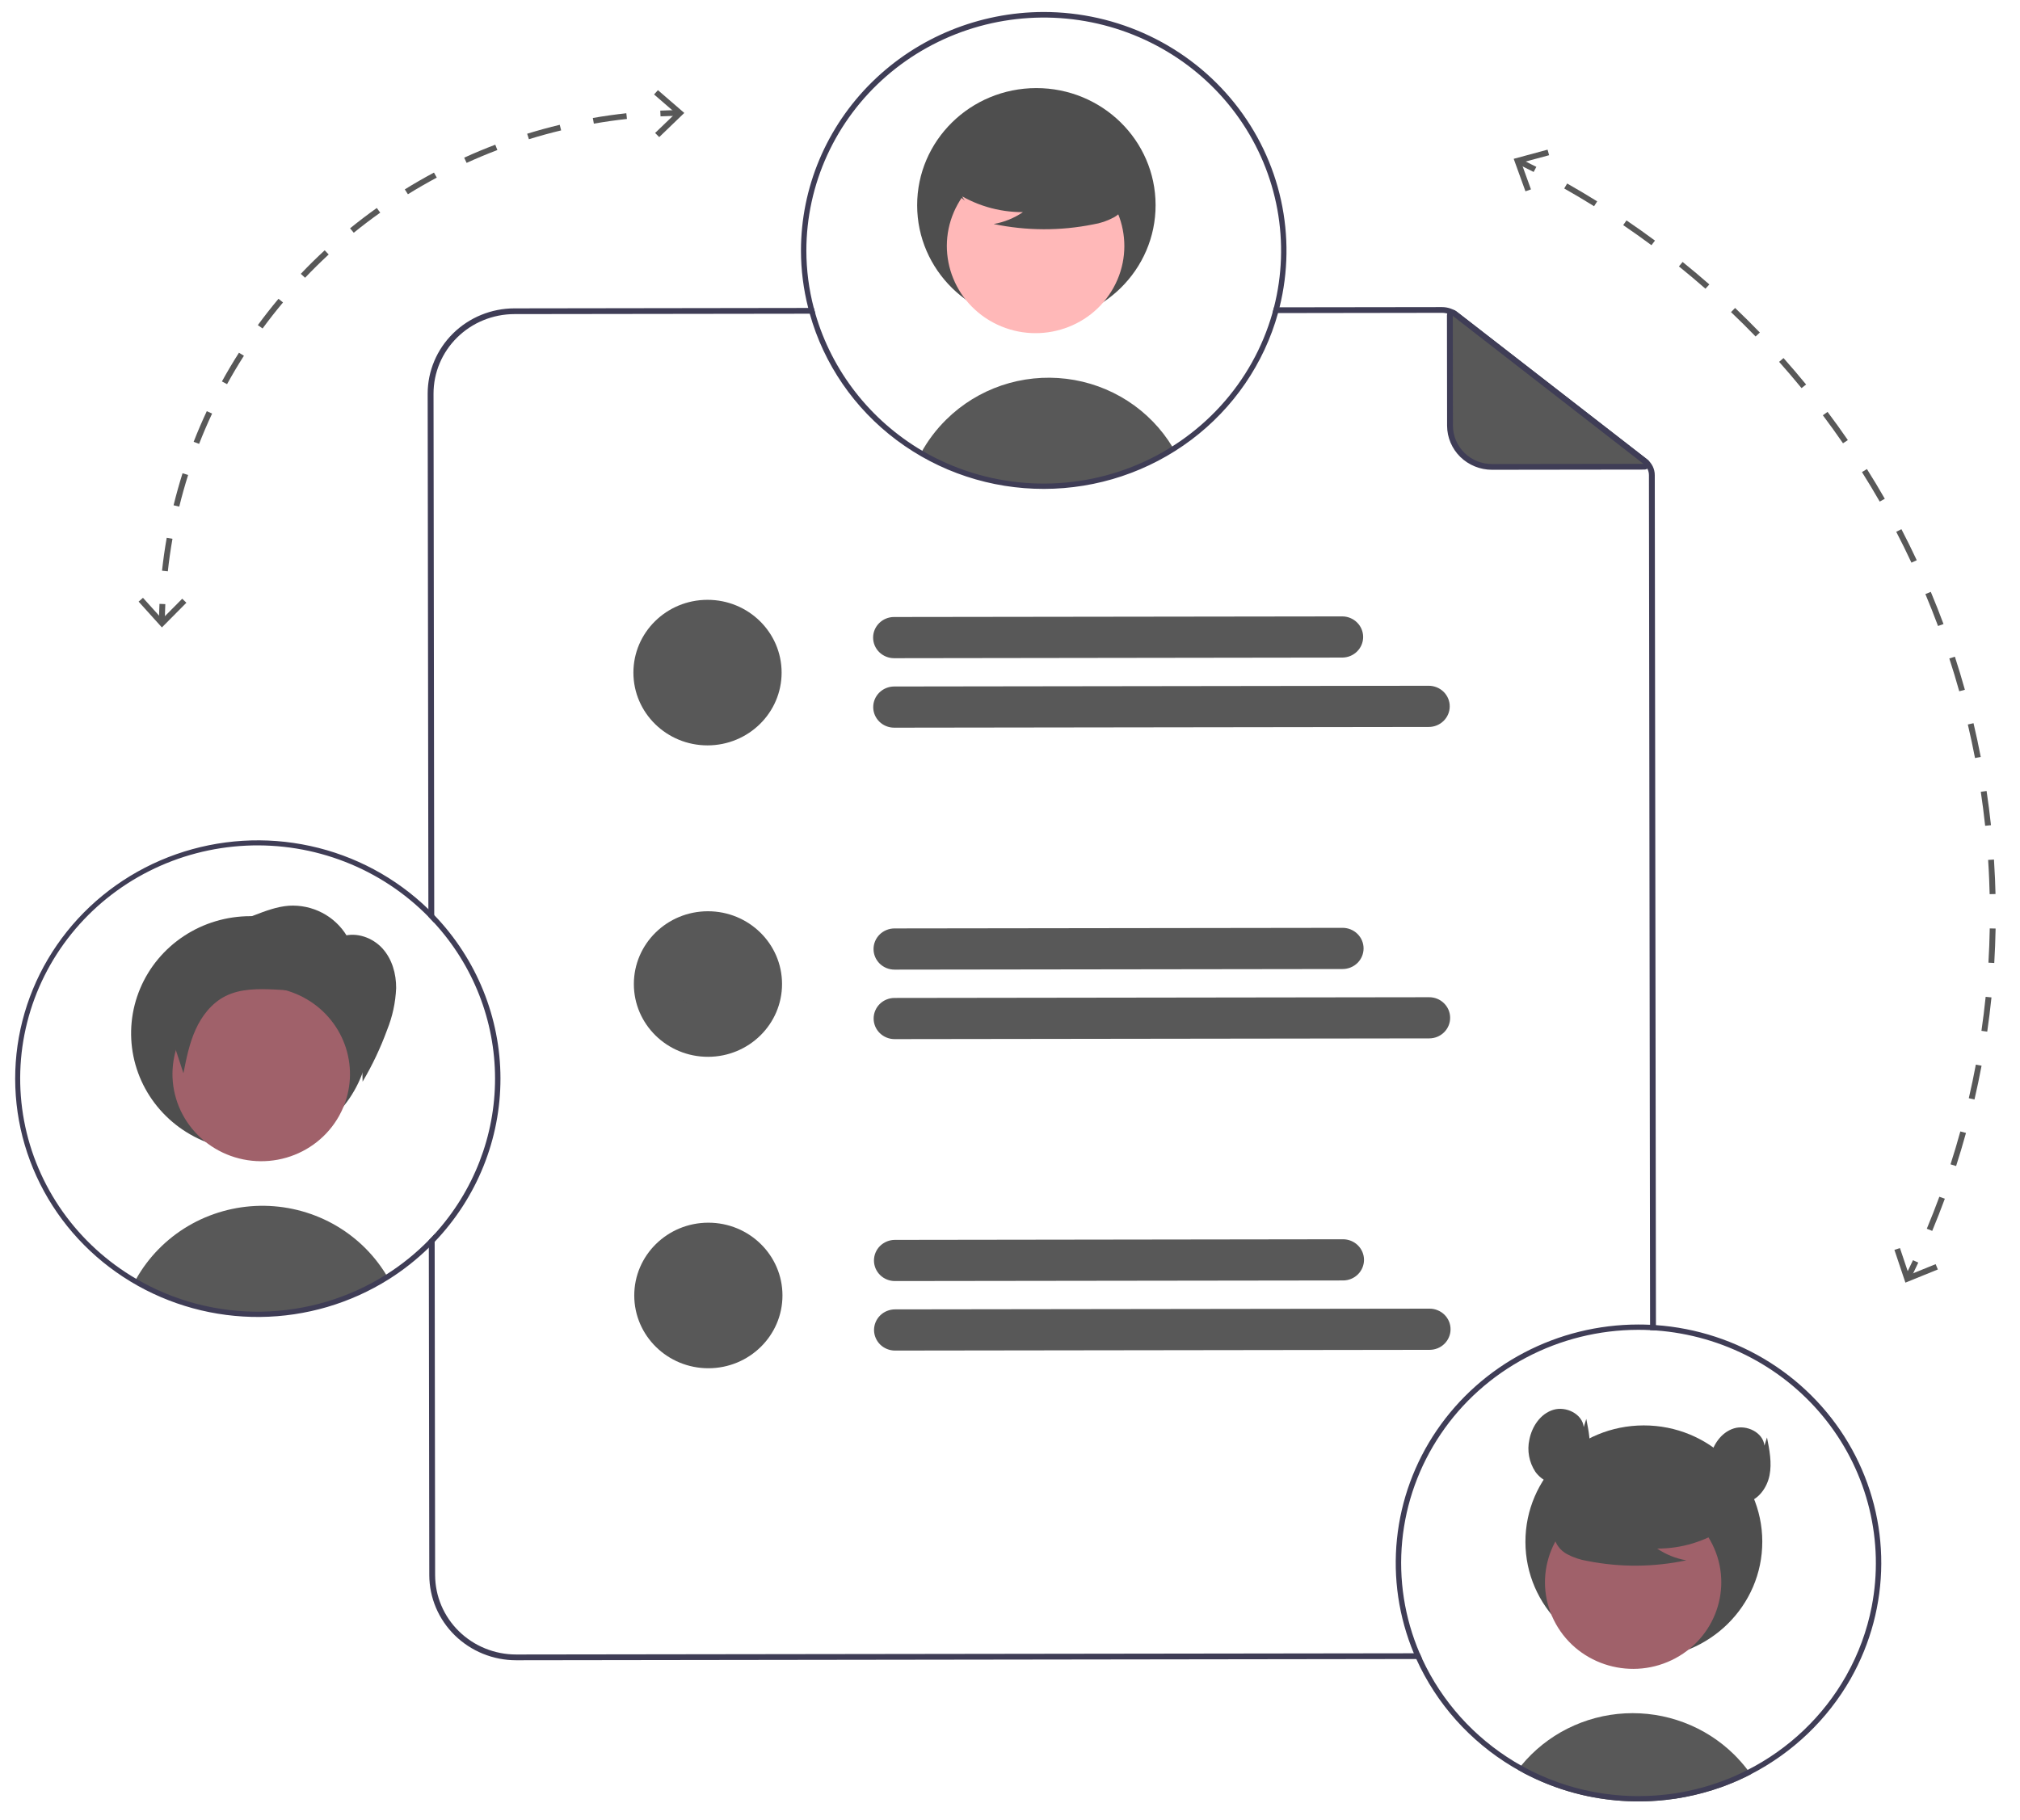 <svg xmlns="http://www.w3.org/2000/svg" width="81" height="73" viewBox="0 0 81 73" fill="none"><g id="undraw_collaboration_re_vyau" clip-path="url(#clip0_569_4677)"><path id="Vector" d="M56.928 66.31L20.697 66.359C19.837 66.359 19.011 66.024 18.402 65.427C17.793 64.83 17.45 64.02 17.448 63.175L17.429 49.493C17.355 49.577 17.276 49.66 17.195 49.74L17.214 63.175C17.216 64.082 17.584 64.95 18.237 65.59C18.89 66.23 19.775 66.59 20.697 66.59L57.03 66.54C56.995 66.464 56.961 66.387 56.928 66.31ZM17.384 15.791C17.383 14.946 17.724 14.135 18.332 13.536C18.939 12.937 19.764 12.6 20.624 12.598L32.696 12.582C32.674 12.504 32.652 12.428 32.632 12.351L20.624 12.368C19.701 12.37 18.817 12.732 18.166 13.374C17.515 14.016 17.149 14.885 17.149 15.791L17.178 36.766C17.259 36.847 17.336 36.93 17.413 37.014L17.384 15.791ZM66.036 18.414L58.458 12.534C58.277 12.393 58.053 12.317 57.823 12.317L51.086 12.326C51.067 12.403 51.046 12.481 51.024 12.557L57.823 12.547C58.001 12.548 58.173 12.606 58.313 12.714L65.891 18.595C65.963 18.651 66.021 18.722 66.061 18.803C66.101 18.884 66.121 18.973 66.121 19.062L66.167 53.349C66.246 53.351 66.325 53.357 66.402 53.362L66.355 19.062C66.356 18.937 66.327 18.814 66.272 18.702C66.216 18.59 66.136 18.491 66.036 18.414Z" fill="#3F3D56"></path><path id="Vector_2" d="M65.936 18.719L59.828 18.727C59.607 18.727 59.389 18.685 59.184 18.602C58.98 18.519 58.795 18.398 58.639 18.245C58.482 18.091 58.358 17.91 58.273 17.709C58.189 17.509 58.145 17.294 58.145 17.077L58.139 12.645C58.139 12.626 58.144 12.607 58.155 12.591C58.165 12.574 58.18 12.561 58.198 12.552C58.216 12.544 58.235 12.54 58.255 12.543C58.275 12.545 58.293 12.552 58.309 12.564L66.001 18.534C66.018 18.548 66.031 18.566 66.037 18.586C66.043 18.607 66.043 18.629 66.035 18.649C66.028 18.669 66.015 18.687 65.997 18.699C65.979 18.712 65.958 18.719 65.936 18.719Z" fill="#585858"></path><path id="Vector_3" d="M65.936 18.834L59.828 18.842C59.351 18.842 58.894 18.656 58.556 18.326C58.219 17.995 58.029 17.546 58.027 17.078L58.021 12.646C58.021 12.604 58.033 12.564 58.055 12.529C58.077 12.495 58.109 12.467 58.147 12.449C58.184 12.431 58.226 12.424 58.268 12.428C58.309 12.432 58.349 12.448 58.381 12.474L66.074 18.444C66.11 18.472 66.136 18.511 66.149 18.554C66.162 18.598 66.161 18.644 66.146 18.687C66.131 18.73 66.103 18.767 66.065 18.793C66.027 18.82 65.982 18.834 65.936 18.834ZM58.256 12.67L58.262 17.077C58.263 17.485 58.428 17.875 58.722 18.163C59.015 18.45 59.413 18.612 59.828 18.612L65.901 18.604L58.256 12.67Z" fill="#3F3D56"></path><path id="Vector_4" d="M53.821 26.374L35.852 26.399C35.63 26.399 35.416 26.312 35.258 26.158C35.1 26.003 35.011 25.793 35.011 25.574C35.01 25.355 35.099 25.145 35.256 24.99C35.413 24.835 35.627 24.747 35.85 24.747L53.819 24.723C54.042 24.722 54.256 24.809 54.414 24.964C54.572 25.118 54.66 25.328 54.661 25.547C54.661 25.767 54.573 25.977 54.415 26.132C54.258 26.287 54.044 26.374 53.821 26.374Z" fill="#585858"></path><path id="Vector_5" d="M57.293 29.157L35.857 29.186C35.634 29.186 35.42 29.1 35.262 28.945C35.104 28.79 35.015 28.58 35.015 28.361C35.015 28.142 35.103 27.932 35.261 27.777C35.418 27.622 35.632 27.535 35.855 27.534L57.291 27.505C57.514 27.505 57.728 27.592 57.886 27.746C58.044 27.901 58.133 28.111 58.133 28.33C58.133 28.549 58.045 28.759 57.887 28.914C57.73 29.069 57.516 29.157 57.293 29.157Z" fill="#585858"></path><path id="Vector_6" d="M53.839 38.866L35.87 38.89C35.647 38.89 35.433 38.804 35.275 38.649C35.117 38.494 35.028 38.284 35.028 38.065C35.028 37.846 35.116 37.636 35.273 37.481C35.431 37.326 35.645 37.239 35.867 37.238L53.836 37.214C54.059 37.214 54.273 37.3 54.431 37.455C54.589 37.61 54.678 37.82 54.678 38.039C54.678 38.258 54.59 38.468 54.433 38.623C54.275 38.778 54.062 38.865 53.839 38.866Z" fill="#585858"></path><path id="Vector_7" d="M57.31 41.648L35.873 41.677C35.651 41.678 35.437 41.591 35.279 41.436C35.121 41.282 35.032 41.072 35.032 40.853C35.031 40.634 35.12 40.423 35.277 40.268C35.434 40.113 35.648 40.026 35.871 40.026L57.308 39.997C57.531 39.996 57.745 40.083 57.902 40.238C58.06 40.392 58.149 40.602 58.149 40.821C58.15 41.04 58.062 41.251 57.904 41.406C57.747 41.561 57.533 41.648 57.31 41.648Z" fill="#585858"></path><path id="Vector_8" d="M53.855 51.357L35.887 51.381C35.776 51.382 35.667 51.36 35.565 51.319C35.463 51.278 35.37 51.217 35.292 51.14C35.214 51.064 35.152 50.973 35.109 50.873C35.067 50.773 35.045 50.665 35.045 50.557C35.045 50.448 35.066 50.341 35.108 50.241C35.151 50.14 35.212 50.049 35.29 49.972C35.368 49.896 35.461 49.835 35.563 49.793C35.665 49.751 35.774 49.73 35.884 49.73L53.853 49.705C54.076 49.705 54.29 49.792 54.448 49.946C54.606 50.101 54.695 50.311 54.695 50.53C54.695 50.749 54.607 50.959 54.45 51.114C54.292 51.27 54.078 51.357 53.855 51.357Z" fill="#585858"></path><path id="Vector_9" d="M57.327 54.14L35.89 54.169C35.78 54.169 35.67 54.148 35.568 54.106C35.466 54.065 35.373 54.004 35.295 53.928C35.217 53.851 35.155 53.76 35.113 53.66C35.07 53.56 35.048 53.453 35.048 53.344C35.048 53.236 35.07 53.128 35.112 53.028C35.154 52.928 35.216 52.837 35.294 52.76C35.372 52.683 35.464 52.622 35.566 52.581C35.668 52.539 35.777 52.517 35.888 52.517L57.324 52.488C57.435 52.488 57.544 52.509 57.646 52.551C57.748 52.592 57.841 52.653 57.919 52.729C57.997 52.806 58.059 52.897 58.102 52.997C58.144 53.097 58.166 53.204 58.166 53.313C58.166 53.421 58.145 53.529 58.102 53.629C58.06 53.729 57.999 53.82 57.921 53.897C57.843 53.974 57.75 54.035 57.648 54.077C57.546 54.118 57.437 54.14 57.327 54.14Z" fill="#585858"></path><path id="Ellipse 44" d="M28.374 29.896C30.015 29.893 31.344 28.585 31.342 26.973C31.34 25.36 30.008 24.055 28.366 24.058C26.726 24.06 25.397 25.369 25.399 26.981C25.401 28.593 26.733 29.898 28.374 29.896Z" fill="#585858"></path><path id="Path 395" d="M28.078 28.091C28.011 28.091 27.946 28.07 27.892 28.03L27.889 28.028L27.19 27.504C27.157 27.48 27.13 27.45 27.11 27.415C27.089 27.38 27.076 27.342 27.07 27.302C27.065 27.262 27.067 27.222 27.078 27.183C27.088 27.145 27.107 27.108 27.131 27.076C27.156 27.045 27.187 27.018 27.222 26.998C27.258 26.978 27.297 26.965 27.337 26.959C27.378 26.954 27.419 26.957 27.458 26.967C27.497 26.977 27.534 26.995 27.567 27.02L28.02 27.36L29.087 25.988C29.111 25.957 29.142 25.93 29.177 25.91C29.213 25.89 29.252 25.877 29.292 25.871C29.332 25.866 29.373 25.869 29.413 25.879C29.452 25.889 29.489 25.907 29.521 25.931L29.515 25.941L29.522 25.931C29.587 25.981 29.63 26.053 29.641 26.133C29.652 26.213 29.63 26.294 29.58 26.359L28.325 27.971C28.296 28.008 28.258 28.038 28.215 28.059C28.173 28.08 28.126 28.09 28.078 28.09L28.078 28.091Z" fill="#585858"></path><path id="Ellipse 44_2" d="M28.392 42.387C30.033 42.385 31.361 41.076 31.359 39.464C31.357 37.852 30.025 36.547 28.384 36.549C26.743 36.551 25.415 37.86 25.417 39.472C25.419 41.084 26.751 42.389 28.392 42.387Z" fill="#585858"></path><path id="Path 395_2" d="M28.095 40.582C28.028 40.582 27.963 40.561 27.91 40.522L27.906 40.519L27.207 39.995C27.142 39.946 27.099 39.874 27.088 39.794C27.077 39.714 27.099 39.632 27.149 39.568C27.199 39.504 27.273 39.462 27.355 39.451C27.436 39.44 27.519 39.462 27.584 39.511L28.037 39.851L29.104 38.48C29.129 38.448 29.16 38.421 29.195 38.401C29.23 38.381 29.269 38.368 29.309 38.363C29.35 38.358 29.391 38.36 29.43 38.37C29.47 38.381 29.507 38.398 29.539 38.423L29.532 38.432L29.539 38.423C29.605 38.472 29.647 38.545 29.658 38.625C29.669 38.705 29.647 38.786 29.597 38.85L28.342 40.463C28.313 40.5 28.276 40.53 28.233 40.55C28.19 40.571 28.143 40.582 28.095 40.582L28.095 40.582Z" fill="#585858"></path><path id="Ellipse 44_3" d="M28.409 54.878C30.049 54.876 31.378 53.567 31.376 51.955C31.374 50.343 30.042 49.038 28.401 49.04C26.76 49.042 25.431 50.351 25.433 51.963C25.436 53.575 26.768 54.88 28.409 54.878Z" fill="#585858"></path><path id="Path 395_3" d="M28.112 53.074C28.045 53.074 27.98 53.053 27.926 53.013L27.923 53.011L27.224 52.487C27.192 52.463 27.164 52.432 27.144 52.398C27.123 52.363 27.11 52.325 27.105 52.285C27.099 52.245 27.102 52.205 27.112 52.166C27.123 52.128 27.141 52.091 27.166 52.059C27.19 52.028 27.221 52.001 27.256 51.981C27.292 51.961 27.331 51.948 27.371 51.942C27.412 51.937 27.453 51.94 27.492 51.95C27.532 51.96 27.569 51.978 27.601 52.003L28.054 52.343L29.121 50.971C29.146 50.94 29.177 50.913 29.212 50.893C29.247 50.873 29.286 50.86 29.326 50.854C29.367 50.849 29.408 50.852 29.447 50.862C29.486 50.872 29.523 50.89 29.556 50.914L29.549 50.923L29.556 50.914C29.621 50.964 29.664 51.036 29.675 51.116C29.686 51.196 29.664 51.277 29.614 51.342L28.359 52.954C28.33 52.991 28.292 53.021 28.25 53.042C28.207 53.063 28.16 53.073 28.112 53.073L28.112 53.074Z" fill="#585858"></path><path id="Vector_10" d="M70.206 71.165C70.038 71.251 69.868 71.332 69.694 71.41C69.537 71.48 69.376 71.546 69.213 71.608C69.154 71.63 69.093 71.653 69.033 71.675C68.554 71.846 68.062 71.98 67.562 72.076C67.315 72.124 67.064 72.162 66.81 72.189C66.6 72.213 66.388 72.23 66.174 72.24C66.021 72.248 65.869 72.251 65.715 72.251C65.107 72.252 64.5 72.197 63.902 72.087C63.746 72.059 63.594 72.027 63.441 71.991C62.703 71.818 61.989 71.56 61.313 71.222C61.252 71.193 61.191 71.161 61.131 71.13C61.041 71.083 60.953 71.035 60.866 70.984C60.908 70.926 60.953 70.87 60.999 70.815C61.505 70.198 62.137 69.692 62.854 69.332C63.571 68.971 64.358 68.762 65.163 68.72C65.968 68.678 66.773 68.803 67.525 69.087C68.277 69.37 68.96 69.807 69.53 70.367C69.727 70.562 69.91 70.769 70.078 70.989C70.122 71.047 70.164 71.105 70.206 71.165Z" fill="#585858"></path><path id="Vector_11" d="M65.923 66.503C68.546 66.499 70.67 64.407 70.666 61.83C70.663 59.253 68.534 57.167 65.911 57.171C63.288 57.174 61.164 59.266 61.168 61.843C61.171 64.42 63.3 66.506 65.923 66.503Z" fill="#4E4E4E"></path><path id="Vector_12" d="M67.187 66.507C68.898 65.585 69.525 63.474 68.586 61.793C67.648 60.111 65.499 59.495 63.787 60.418C62.076 61.34 61.449 63.451 62.388 65.132C63.326 66.814 65.475 67.43 67.187 66.507Z" fill="#A0616A"></path><path id="Vector_13" d="M69.198 61.273C68.391 61.821 67.432 62.114 66.451 62.111C66.801 62.349 67.2 62.51 67.62 62.582C66.316 62.858 64.968 62.868 63.66 62.609C63.369 62.563 63.089 62.469 62.83 62.33C62.702 62.26 62.59 62.164 62.501 62.048C62.413 61.932 62.35 61.8 62.318 61.659C62.23 61.171 62.616 60.728 63.018 60.429C63.633 59.978 64.342 59.667 65.094 59.518C65.846 59.369 66.622 59.387 67.367 59.569C67.853 59.691 68.34 59.899 68.656 60.282C68.972 60.665 69.066 61.256 68.766 61.651L69.198 61.273Z" fill="#4E4E4E"></path><path id="Vector_14" d="M66.401 53.148C66.324 53.143 66.246 53.138 66.167 53.135C66.009 53.127 65.85 53.124 65.689 53.124C64.093 53.126 62.521 53.514 61.114 54.253C59.706 54.992 58.505 56.061 57.616 57.363C56.727 58.666 56.178 60.164 56.017 61.724C55.856 63.284 56.089 64.859 56.693 66.311C56.725 66.388 56.758 66.465 56.793 66.541C57.601 68.332 58.945 69.838 60.647 70.859L60.709 70.895C60.762 70.926 60.814 70.956 60.865 70.983C60.953 71.035 61.041 71.083 61.13 71.13C61.191 71.161 61.252 71.192 61.312 71.222C61.988 71.56 62.703 71.818 63.441 71.991C63.594 72.027 63.746 72.059 63.902 72.087C64.5 72.197 65.107 72.252 65.715 72.251C65.868 72.251 66.021 72.247 66.174 72.24C66.388 72.231 66.6 72.213 66.809 72.19C67.064 72.162 67.315 72.124 67.563 72.076C68.062 71.981 68.554 71.847 69.033 71.676C69.094 71.653 69.154 71.631 69.213 71.608C69.377 71.546 69.536 71.481 69.694 71.41C69.868 71.333 70.038 71.251 70.206 71.164C71.888 70.295 73.278 68.966 74.207 67.337C74.212 67.328 74.216 67.32 74.221 67.311C75.012 65.906 75.43 64.329 75.437 62.723C75.444 61.118 75.039 59.537 74.26 58.126C73.481 56.714 72.352 55.519 70.979 54.649C69.606 53.779 68.031 53.263 66.401 53.148ZM75.055 64.43C74.868 65.396 74.527 66.326 74.043 67.187C74.035 67.202 74.027 67.217 74.019 67.231C73.109 68.836 71.738 70.143 70.078 70.989C69.912 71.075 69.744 71.155 69.573 71.23C69.432 71.292 69.287 71.352 69.14 71.407C69.079 71.43 69.016 71.455 68.954 71.475C68.54 71.625 68.116 71.744 67.685 71.834C67.366 71.902 67.043 71.952 66.718 71.985C66.517 72.007 66.314 72.022 66.109 72.03C65.978 72.036 65.847 72.039 65.715 72.039C65.126 72.04 64.539 71.987 63.96 71.881C63.608 71.818 63.26 71.734 62.918 71.631C62.397 71.474 61.891 71.273 61.404 71.031C61.348 71.002 61.292 70.974 61.237 70.944C61.157 70.902 61.077 70.86 61 70.815C60.941 70.783 60.883 70.749 60.825 70.715C60.791 70.696 60.758 70.676 60.724 70.656C59.104 69.675 57.818 68.242 57.03 66.54C56.995 66.464 56.961 66.387 56.928 66.31C56.32 64.89 56.079 63.344 56.227 61.81C56.374 60.276 56.904 58.802 57.772 57.518C58.639 56.234 59.815 55.181 61.196 54.452C62.578 53.722 64.121 53.339 65.689 53.337C65.85 53.337 66.009 53.34 66.167 53.349C66.246 53.351 66.324 53.357 66.402 53.362C67.739 53.46 69.04 53.834 70.22 54.46C71.4 55.086 72.432 55.949 73.249 56.994C74.066 58.039 74.649 59.241 74.96 60.523C75.272 61.804 75.304 63.135 75.055 64.43Z" fill="#3F3D56"></path><path id="Vector_15" d="M63.506 57.239C63.454 56.711 62.795 56.387 62.281 56.547C61.766 56.707 61.429 57.217 61.327 57.738C61.278 57.957 61.274 58.184 61.315 58.405C61.355 58.626 61.44 58.837 61.563 59.026C61.824 59.393 62.303 59.622 62.748 59.528C63.258 59.421 63.61 58.932 63.71 58.43C63.81 57.928 63.709 57.411 63.608 56.909L63.506 57.239Z" fill="#4E4E4E"></path><path id="Vector_16" d="M70.752 57.983C70.7 57.455 70.041 57.131 69.527 57.291C69.012 57.451 68.675 57.961 68.573 58.482C68.525 58.701 68.52 58.928 68.561 59.149C68.601 59.37 68.686 59.581 68.809 59.77C69.07 60.137 69.549 60.366 69.995 60.272C70.504 60.165 70.856 59.676 70.956 59.174C71.056 58.672 70.955 58.155 70.855 57.653L70.752 57.983Z" fill="#4E4E4E"></path><path id="Vector_17" d="M47.059 18.001C45.553 18.951 43.808 19.47 42.019 19.501C40.23 19.531 38.468 19.071 36.93 18.173C37.199 17.678 37.541 17.225 37.945 16.827C38.567 16.212 39.325 15.744 40.16 15.46C40.995 15.177 41.884 15.086 42.761 15.193C43.638 15.3 44.477 15.603 45.216 16.079C45.955 16.555 46.572 17.191 47.022 17.938C47.034 17.959 47.047 17.98 47.059 18.001Z" fill="#585858"></path><path id="Vector_18" d="M41.564 12.927C44.204 12.923 46.342 10.818 46.338 8.224C46.335 5.63 44.192 3.53 41.551 3.533C38.911 3.537 36.773 5.643 36.777 8.237C36.78 10.831 38.923 12.931 41.564 12.927Z" fill="#4E4E4E"></path><path id="Vector_19" d="M44.651 11.539C45.591 9.843 44.955 7.72 43.229 6.796C41.504 5.873 39.342 6.498 38.402 8.194C37.462 9.889 38.098 12.012 39.824 12.936C41.55 13.86 43.711 13.234 44.651 11.539Z" fill="#FFB8B8"></path><path id="Vector_20" d="M38.253 7.672C39.067 8.221 40.033 8.513 41.02 8.508C40.668 8.748 40.267 8.911 39.845 8.985C41.159 9.259 42.516 9.265 43.831 9.001C44.124 8.955 44.406 8.859 44.666 8.718C44.795 8.647 44.907 8.55 44.996 8.434C45.085 8.317 45.147 8.183 45.18 8.041C45.267 7.55 44.877 7.105 44.472 6.805C43.852 6.352 43.137 6.041 42.38 5.894C41.622 5.746 40.84 5.766 40.092 5.951C39.603 6.076 39.113 6.286 38.796 6.673C38.479 7.059 38.385 7.654 38.688 8.051L38.253 7.672Z" fill="#4E4E4E"></path><path id="Vector_21" d="M41.84 0.481C39.259 0.488 36.786 1.499 34.964 3.295C33.141 5.09 32.117 7.522 32.118 10.058C32.119 10.831 32.217 11.601 32.409 12.352C32.429 12.429 32.449 12.506 32.47 12.582C33.035 14.604 34.26 16.387 35.958 17.657C37.656 18.927 39.732 19.613 41.866 19.609C44 19.606 46.075 18.914 47.77 17.64C49.465 16.366 50.687 14.579 51.248 12.556C51.269 12.479 51.289 12.403 51.308 12.326C51.659 10.917 51.679 9.447 51.367 8.029C51.056 6.611 50.419 5.281 49.507 4.14C48.595 2.999 47.431 2.077 46.103 1.443C44.775 0.809 43.317 0.48 41.84 0.481ZM51.085 12.326C51.066 12.403 51.045 12.481 51.023 12.557C50.63 13.94 49.917 15.217 48.941 16.286C47.964 17.356 46.75 18.19 45.392 18.725C44.035 19.259 42.57 19.479 41.112 19.367C39.654 19.256 38.242 18.816 36.984 18.082C34.895 16.851 33.362 14.884 32.695 12.581C32.673 12.504 32.652 12.428 32.632 12.351C32.435 11.602 32.336 10.831 32.334 10.057C32.334 8.733 32.62 7.423 33.174 6.215C33.728 5.007 34.536 3.929 35.546 3.051C36.556 2.174 37.745 1.517 39.032 1.124C40.32 0.732 41.678 0.612 43.016 0.774C44.355 0.936 45.642 1.376 46.795 2.064C47.947 2.751 48.938 3.672 49.7 4.764C50.463 5.856 50.981 7.095 51.22 8.399C51.459 9.703 51.413 11.041 51.085 12.326Z" fill="#3F3D56"></path><path id="Vector_22" d="M15.539 51.214C14.033 52.164 12.288 52.683 10.499 52.714C8.71 52.744 6.948 52.285 5.41 51.387C5.426 51.355 5.444 51.324 5.462 51.294C5.954 50.421 6.672 49.69 7.542 49.175C8.413 48.661 9.407 48.381 10.423 48.363C11.439 48.346 12.441 48.592 13.33 49.076C14.218 49.561 14.961 50.267 15.483 51.123C15.491 51.132 15.496 51.143 15.502 51.152C15.514 51.171 15.527 51.193 15.539 51.214Z" fill="#585858"></path><path id="Vector_23" d="M14.819 41.437C14.82 42.366 14.541 43.274 14.017 44.047C13.492 44.82 12.747 45.423 11.873 45.78C11 46.137 10.039 46.231 9.112 46.051C8.184 45.871 7.331 45.425 6.662 44.769C5.992 44.113 5.536 43.277 5.35 42.366C5.165 41.455 5.258 40.51 5.619 39.652C5.979 38.793 6.591 38.059 7.377 37.541C8.162 37.024 9.086 36.747 10.032 36.746C10.66 36.742 11.284 36.861 11.865 37.095C12.447 37.329 12.976 37.675 13.421 38.111C13.866 38.547 14.219 39.065 14.459 39.636C14.699 40.207 14.821 40.819 14.819 41.437Z" fill="#4E4E4E"></path><path id="Vector_24" d="M13.789 44.356C13.734 44.492 13.671 44.624 13.601 44.751C13.149 45.566 12.387 46.17 11.482 46.432C10.576 46.694 9.602 46.592 8.774 46.149C8.363 45.929 8 45.632 7.706 45.275C7.413 44.918 7.193 44.507 7.061 44.067C6.929 43.626 6.886 43.165 6.936 42.708C6.985 42.251 7.126 41.809 7.349 41.405C7.573 41.002 7.875 40.646 8.239 40.357C8.603 40.069 9.021 39.854 9.47 39.724C9.918 39.594 10.388 39.553 10.853 39.602C11.318 39.651 11.768 39.789 12.179 40.009C12.94 40.417 13.524 41.083 13.82 41.884C14.116 42.684 14.105 43.563 13.789 44.356Z" fill="#A0616A"></path><path id="Vector_25" d="M17.412 36.702C17.337 36.621 17.258 36.542 17.177 36.465C15.873 35.199 14.232 34.32 12.442 33.931C10.652 33.541 8.787 33.657 7.061 34.263C5.335 34.87 3.818 35.944 2.686 37.36C1.554 38.776 0.852 40.478 0.661 42.269C0.471 44.061 0.799 45.868 1.609 47.484C2.418 49.1 3.676 50.458 5.237 51.402C6.798 52.346 8.599 52.838 10.432 52.821C12.265 52.803 14.055 52.277 15.598 51.304C16.174 50.94 16.709 50.517 17.195 50.043C17.275 49.966 17.353 49.888 17.429 49.807C19.127 48.032 20.071 45.687 20.068 43.251C20.064 40.815 19.114 38.472 17.412 36.702ZM17.195 49.74C16.681 50.265 16.107 50.729 15.484 51.123C15.482 51.124 15.481 51.124 15.48 51.125C13.992 52.065 12.266 52.578 10.497 52.608C8.728 52.638 6.986 52.184 5.465 51.295C5.464 51.295 5.464 51.294 5.463 51.294C4.296 50.613 3.292 49.695 2.516 48.601C1.741 47.507 1.212 46.263 0.966 44.952C0.721 43.641 0.763 42.293 1.091 41C1.418 39.706 2.024 38.496 2.866 37.451C3.709 36.406 4.769 35.55 5.976 34.941C7.183 34.331 8.508 33.983 9.864 33.918C11.219 33.853 12.573 34.074 13.834 34.565C15.096 35.056 16.235 35.807 17.177 36.766C17.258 36.847 17.336 36.93 17.412 37.014C18.979 38.726 19.848 40.947 19.851 43.25C19.854 45.553 18.992 47.776 17.429 49.493C17.354 49.577 17.276 49.66 17.195 49.74Z" fill="#3F3D56"></path><path id="Vector_26" d="M13.908 37.537C13.671 37.145 13.33 36.824 12.92 36.611C12.51 36.397 12.048 36.299 11.585 36.327C11.099 36.363 10.636 36.54 10.182 36.715L7.875 37.603C7.277 37.833 6.623 38.114 6.365 38.69C6.125 39.226 6.305 39.843 6.488 40.4L7.355 43.045C7.473 42.451 7.592 41.85 7.843 41.296C8.093 40.742 8.489 40.232 9.037 39.954C9.637 39.651 10.344 39.657 11.017 39.688C11.97 39.731 13.008 39.849 13.686 40.509C14.046 40.884 14.29 41.351 14.391 41.857C14.49 42.36 14.54 42.872 14.54 43.384C14.931 42.723 15.259 42.029 15.522 41.31C15.738 40.775 15.861 40.207 15.885 39.632C15.889 39.057 15.723 38.464 15.332 38.036C14.942 37.609 14.306 37.378 13.747 37.549" fill="#4E4E4E"></path><path id="Vector_27" d="M6.61 24.917L6.375 24.914C6.378 24.684 6.384 24.45 6.395 24.22L6.629 24.23C6.619 24.458 6.612 24.689 6.61 24.917Z" fill="#585858"></path><path id="Vector_28" d="M6.73 22.915L6.497 22.89C6.545 22.45 6.608 22.006 6.685 21.571L6.916 21.61C6.84 22.041 6.777 22.48 6.73 22.915ZM7.188 20.32L6.96 20.266C7.066 19.836 7.187 19.404 7.32 18.981L7.544 19.05C7.412 19.467 7.292 19.895 7.188 20.32ZM7.984 17.803L7.765 17.721C7.926 17.308 8.104 16.894 8.292 16.492L8.505 16.588C8.319 16.986 8.143 17.395 7.984 17.803ZM9.105 15.408L8.899 15.299C9.113 14.91 9.343 14.522 9.582 14.147L9.781 14.269C9.544 14.64 9.316 15.023 9.105 15.408ZM10.529 13.175L10.339 13.04C10.602 12.681 10.881 12.326 11.167 11.984L11.348 12.131C11.065 12.469 10.79 12.82 10.529 13.175ZM12.233 11.14L12.062 10.983C12.369 10.66 12.691 10.342 13.02 10.039L13.18 10.207C12.856 10.507 12.537 10.821 12.233 11.14ZM14.186 9.335L14.037 9.158C14.384 8.876 14.745 8.601 15.109 8.342L15.247 8.529C14.886 8.785 14.529 9.056 14.186 9.335ZM16.357 7.791L16.232 7.596C16.613 7.36 17.007 7.133 17.402 6.922L17.514 7.124C17.123 7.333 16.734 7.557 16.357 7.791ZM18.711 6.533L18.613 6.324C19.021 6.138 19.44 5.963 19.86 5.804L19.944 6.018C19.53 6.176 19.115 6.349 18.711 6.533ZM21.209 5.584L21.139 5.364C21.568 5.231 22.008 5.111 22.445 5.006L22.501 5.23C22.068 5.333 21.633 5.453 21.209 5.584ZM23.813 4.959L23.772 4.732C24.215 4.655 24.667 4.591 25.115 4.542L25.14 4.771C24.698 4.819 24.251 4.883 23.813 4.959Z" fill="#585858"></path><path id="Vector_29" d="M26.487 4.667L26.476 4.437C26.711 4.427 26.948 4.42 27.183 4.417L27.186 4.647C26.954 4.65 26.719 4.657 26.487 4.667Z" fill="#585858"></path><path id="Vector_30" d="M7.474 24.175L7.307 24.014L6.5 24.827L5.733 23.977L5.558 24.13L6.492 25.165L7.474 24.175Z" fill="#585858"></path><path id="Vector_31" d="M26.434 5.499L26.269 5.334L27.095 4.539L26.227 3.789L26.383 3.616L27.439 4.53L26.434 5.499Z" fill="#585858"></path><path id="Vector_32" d="M61.497 6.897C61.291 6.79 61.083 6.686 60.873 6.583L60.978 6.377C61.189 6.48 61.398 6.585 61.606 6.693L61.497 6.897Z" fill="#585858"></path><path id="Vector_33" d="M77.48 49.369L77.263 49.282C77.439 48.859 77.608 48.428 77.766 48L77.986 48.078C77.827 48.509 77.657 48.944 77.48 49.369ZM78.438 46.768L78.214 46.699C78.354 46.264 78.487 45.82 78.608 45.38L78.834 45.44C78.712 45.883 78.578 46.33 78.438 46.768ZM79.175 44.098L78.947 44.047C79.05 43.602 79.145 43.149 79.229 42.701L79.459 42.743C79.374 43.194 79.279 43.65 79.175 44.098ZM79.686 41.377L79.454 41.345C79.52 40.893 79.576 40.434 79.623 39.981L79.856 40.004C79.809 40.461 79.752 40.923 79.686 41.377ZM79.968 38.624L79.734 38.611C79.761 38.156 79.779 37.694 79.787 37.237L80.022 37.242C80.013 37.701 79.995 38.166 79.968 38.624ZM80.018 35.858L79.783 35.863C79.778 35.663 79.772 35.463 79.763 35.263C79.753 35.007 79.739 34.746 79.722 34.49L79.956 34.475C79.973 34.733 79.987 34.995 79.998 35.253C80.006 35.455 80.013 35.656 80.018 35.858ZM79.603 33.121C79.554 32.668 79.495 32.209 79.428 31.758L79.66 31.725C79.728 32.179 79.787 32.64 79.836 33.097L79.603 33.121ZM79.196 30.403C79.109 29.955 79.013 29.503 78.908 29.058L79.136 29.006C79.242 29.454 79.339 29.91 79.426 30.36L79.196 30.403ZM78.564 27.726C78.441 27.286 78.307 26.843 78.165 26.409L78.389 26.339C78.531 26.776 78.666 27.222 78.79 27.665L78.564 27.726ZM77.713 25.108C77.554 24.68 77.383 24.249 77.206 23.827L77.423 23.739C77.601 24.164 77.773 24.598 77.933 25.029L77.713 25.108ZM76.647 22.567C76.453 22.152 76.248 21.736 76.037 21.329L76.245 21.225C76.458 21.634 76.665 22.053 76.86 22.47L76.647 22.567ZM75.375 20.118C75.147 19.721 74.907 19.322 74.663 18.934L74.862 18.813C75.109 19.204 75.35 19.605 75.579 20.005L75.375 20.118ZM73.903 17.779C73.642 17.401 73.37 17.023 73.095 16.656L73.283 16.52C73.561 16.889 73.835 17.27 74.097 17.651L73.903 17.779ZM72.24 15.567C71.949 15.211 71.646 14.856 71.341 14.513L71.517 14.361C71.825 14.707 72.129 15.064 72.423 15.422L72.24 15.567ZM70.398 13.496C70.077 13.164 69.746 12.835 69.412 12.518L69.576 12.352C69.911 12.672 70.245 13.003 70.568 13.337L70.398 13.496ZM68.387 11.58C68.04 11.276 67.682 10.975 67.323 10.685L67.471 10.507C67.833 10.799 68.194 11.102 68.543 11.408L68.387 11.58ZM66.222 9.834C65.852 9.56 65.47 9.289 65.088 9.029L65.221 8.84C65.606 9.101 65.99 9.374 66.363 9.65L66.222 9.834ZM63.921 8.271C63.529 8.027 63.127 7.788 62.724 7.56L62.841 7.36C63.246 7.59 63.652 7.831 64.046 8.076L63.921 8.271Z" fill="#585858"></path><path id="Vector_34" d="M76.622 51.269L76.41 51.169C76.512 50.962 76.611 50.754 76.708 50.545L76.921 50.641C76.824 50.851 76.724 51.06 76.622 51.269Z" fill="#585858"></path><path id="Vector_35" d="M61.169 7.673L61.39 7.596L61.003 6.526L62.118 6.225L62.056 6.003L60.698 6.37L61.169 7.673Z" fill="#585858"></path><path id="Vector_36" d="M75.964 50.13L76.186 50.058L76.548 51.136L77.617 50.703L77.706 50.916L76.405 51.444L75.964 50.13Z" fill="#585858"></path></g><defs><clipPath id="clip0_569_4677"><rect width="79.431" height="71.802" fill="white" transform="translate(0.541 0.537) rotate(-0.078)"></rect></clipPath></defs></svg>